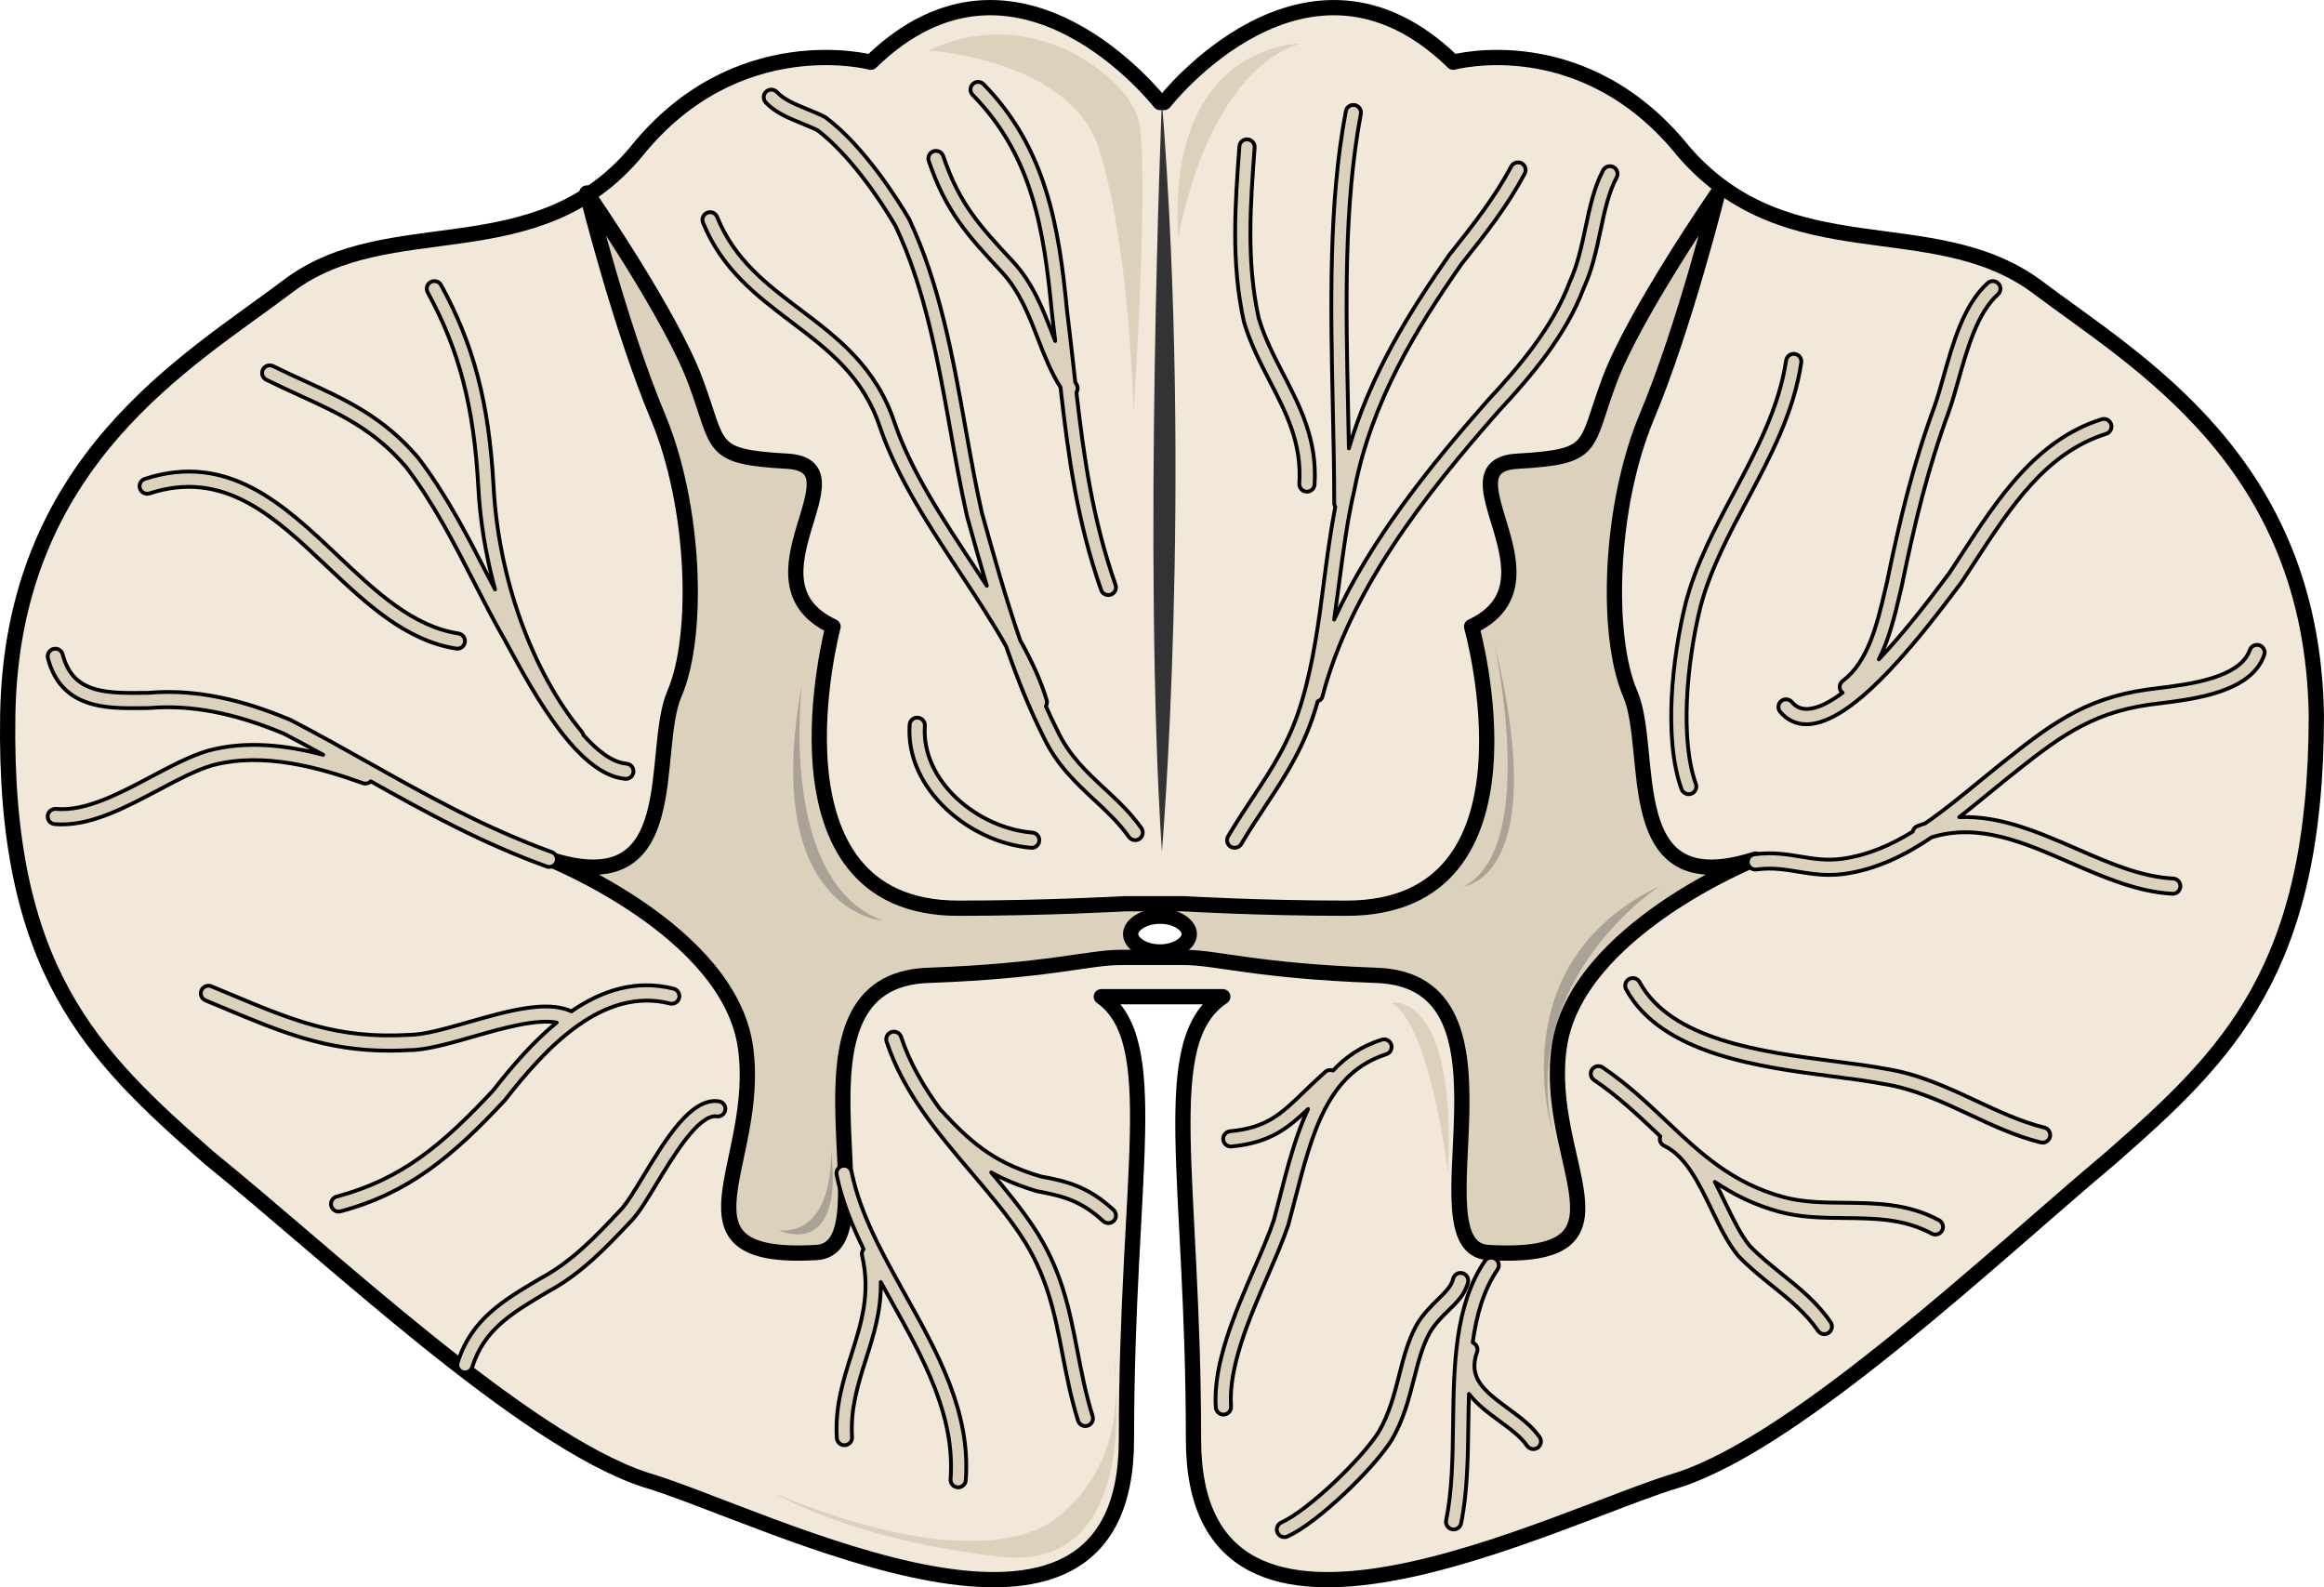 <?xml version="1.0" encoding="utf-8"?>
<!-- Generator: Adobe Illustrator 16.0.0, SVG Export Plug-In . SVG Version: 6.00 Build 0)  -->
<!DOCTYPE svg PUBLIC "-//W3C//DTD SVG 1.1//EN" "http://www.w3.org/Graphics/SVG/1.1/DTD/svg11.dtd">
<svg version="1.1" id="Layer_1" xmlns="http://www.w3.org/2000/svg" xmlns:xlink="http://www.w3.org/1999/xlink" x="0px" y="0px"
	 width="152.282px" height="103.998px" viewBox="0 0 152.282 103.998" enable-background="new 0 0 152.282 103.998"
	 xml:space="preserve">
<g>
	<path fill-rule="evenodd" clip-rule="evenodd" fill="#F2E8D9" d="M133.261,18.6c-6.863-4.982-16.197-0.88-23.061-8.788
		c-6.589-8.204-15.1-5.86-15.1-5.86c-9.609-9.373-18.942,2.638-18.942,2.638c-0.276,0-0.276,0-0.276,0S66.549-5.421,56.94,3.952
		c0,0-8.786-2.344-15.375,5.86c-6.589,7.908-16.199,3.806-22.786,8.788C12.19,23.578,0.658,30.022,0.385,46.72
		C0.11,63.417,5.875,68.984,13.563,75.719c7.962,6.446,20.591,18.457,28.552,21.092c7.961,2.345,31.572,14.939,31.572-2.635
		c0-17.284,2.473-26.073-1.646-29.001c7.961,0,7.961,0,7.961,0c-4.392,2.928-1.921,11.717-1.921,29.001
		c0,17.574,23.883,4.979,31.847,2.635c7.961-2.635,20.59-14.646,28.277-21.092c7.686-6.735,13.451-12.302,13.451-28.999
		C151.38,30.022,139.851,23.578,133.261,18.6L133.261,18.6z M75.883,62.245c-1.099,0-1.921-0.585-1.921-1.169
		c0-0.588,0.823-1.173,1.921-1.173s1.922,0.585,1.922,1.173C77.805,61.66,76.981,62.245,75.883,62.245L75.883,62.245z"/>
	<path fill-rule="evenodd" clip-rule="evenodd" fill="#DBD1BD" d="M115.023,56.285c-9.024,2.929-6.563-7.028-8.203-10.836
		c-1.641-3.809-1.367-12.302,1.094-18.161c2.463-5.858,4.649-14.644,4.649-14.644s-5.47,7.908-7.11,12.302
		c-1.641,4.392-0.82,4.978-6.017,5.271c-5.196,0.292,3.28,7.906-3.008,10.837c0,0,5.196,18.451-8.204,18.451
		c-5.744,0-10.94,0-10.94,0c-3.555,0-3.555,0-3.555,0s-5.197,0-10.938,0c-13.127,0-8.204-18.451-8.204-18.451
		c-6.291-2.932,2.187-10.545-3.01-10.837c-5.195-0.293-4.375-0.88-6.015-5.271c-1.642-4.394-7.11-12.302-7.11-12.302
		s2.188,8.786,4.649,14.644c2.461,5.858,2.734,14.352,1.093,18.161c-1.64,3.808,0.82,13.765-8.205,10.836
		c0,0,11.759,4.687,12.854,12.303c1.095,7.613-5.47,14.059,4.65,13.475c5.196-0.295-3.008-17.869,7.383-18.161
		c7.931-0.294,10.393-1.466,12.58-1.466c4.102,0,4.102,0,4.102,0c2.189,0,4.649,1.172,12.58,1.466
		c10.394,0.292,2.188,17.866,7.386,18.161c10.391,0.584,3.555-5.861,4.646-13.475C103.265,60.971,115.023,56.285,115.023,56.285
		L115.023,56.285z M75.917,62.143c-1.094,0-1.916-0.587-1.916-1.172c0-0.587,0.821-1.17,1.916-1.17c1.092,0,1.914,0.583,1.914,1.17
		C77.831,61.556,77.01,62.143,75.917,62.143L75.917,62.143z"/>
	<path fill-rule="evenodd" clip-rule="evenodd" fill="#AAA197" d="M52.559,44.76c0,0-1.662,12.913,5.26,15.556
		C57.818,60.316,49.79,59.728,52.559,44.76L52.559,44.76z"/>
	<path fill-rule="evenodd" clip-rule="evenodd" fill="#AAA197" d="M108.75,58.057c0,0-9.187,5.948-7.023,16.058
		C101.727,74.115,98.212,63.113,108.75,58.057L108.75,58.057z"/>
	<path fill-rule="evenodd" clip-rule="evenodd" fill="#AAA197" d="M97.88,42c0,0,3.021,13.429-1.924,16.057
		C95.957,58.057,101.727,57.473,97.88,42L97.88,42z"/>
	<path fill-rule="evenodd" clip-rule="evenodd" fill="#AAA197" d="M51.043,80.608c0,0,4.266,2.038,3.412-5.237
		C54.456,75.371,54.739,80.9,51.043,80.608L51.043,80.608z"/>
	<path fill-rule="evenodd" clip-rule="evenodd" fill="#333333" d="M76.134,6.623c0,0-1.253,30.15,0,49.176
		C76.134,55.798,78.141,32.089,76.134,6.623L76.134,6.623z"/>
	<path fill-rule="evenodd" clip-rule="evenodd" fill="#DBD1BD" d="M74.282,26.946c0,0,1.098-16.634,0.276-19.261
		c-0.825-2.626-6.865-7.586-13.729-4.376c0,0,9.611,0.583,11.258,6.711C74.008,16.147,74.282,26.946,74.282,26.946L74.282,26.946z"
		/>
	<path fill-rule="evenodd" clip-rule="evenodd" fill="#DBD1BD" d="M85.167,2.857c0,0-8.782,0-7.959,12.798
		C77.208,15.656,78.854,4.942,85.167,2.857L85.167,2.857z"/>
	<path fill-rule="evenodd" clip-rule="evenodd" fill="#DBD1BD" d="M72.896,88.669c0,0,2.485,14.504-7.461,13.32
		c-9.946-1.185-14.642-4.145-14.642-4.145s12.433,5.628,18.233,1.776C74.552,95.476,72.896,88.669,72.896,88.669L72.896,88.669z"/>
	<path fill-rule="evenodd" clip-rule="evenodd" fill="#DBD1BD" d="M91.189,65.714c0,0,4.266-0.882,3.695,11.16
		C94.884,76.875,93.748,67.182,91.189,65.714L91.189,65.714z"/>
	<path fill="none" stroke="#000000" stroke-linecap="round" stroke-linejoin="round" stroke-miterlimit="10" d="M115.023,56.285
		c-9.024,2.929-6.563-7.028-8.203-10.836c-1.641-3.809-1.367-12.302,1.094-18.161c2.463-5.858,4.649-14.644,4.649-14.644
		s-5.47,7.908-7.11,12.302c-1.641,4.392-0.82,4.978-6.017,5.271c-5.196,0.292,3.28,7.906-3.008,10.837
		c0,0,5.196,18.451-8.204,18.451c-5.744,0-10.667-0.293-10.667-0.293c-3.828,0-3.828,0-3.828,0s-5.197,0.293-10.938,0.293
		c-13.127,0-8.204-18.451-8.204-18.451c-6.291-2.932,2.187-10.545-3.01-10.837c-5.195-0.293-4.375-0.88-6.015-5.271
		c-1.642-4.394-7.11-12.302-7.11-12.302s2.188,8.786,4.649,14.644c2.461,5.858,2.734,14.352,1.093,18.161
		c-1.64,3.808,0.82,13.765-8.205,10.836c0,0,11.759,4.687,12.854,12.303c1.095,7.613-5.47,14.059,4.65,13.475
		c5.196-0.295-3.008-17.869,7.383-18.161c7.931-0.294,10.393-1.173,12.58-1.173c4.102,0,4.102,0,4.102,0
		c2.189,0,4.649,0.879,12.58,1.173c10.394,0.292,2.188,17.866,7.386,18.161c10.391,0.584,3.555-5.861,4.646-13.475
		C103.265,60.971,115.023,56.285,115.023,56.285L115.023,56.285z"/>
	<path fill="none" stroke="#000000" stroke-linecap="round" stroke-linejoin="round" stroke-miterlimit="8" d="M133.388,18.725
		c-6.865-4.98-16.198-0.88-23.061-8.789c-6.59-8.201-15.102-5.858-15.102-5.858c-9.609-9.374-18.943,2.637-18.943,2.637
		c-0.273,0-0.273,0-0.273,0s-9.335-12.01-18.945-2.637c0,0-8.786-2.343-15.373,5.858c-6.589,7.908-16.199,3.809-22.787,8.789
		c-6.589,4.98-18.121,11.424-18.396,28.121c-0.273,16.698,5.492,22.262,13.179,29c7.962,6.444,20.59,18.456,28.551,21.094
		c7.963,2.342,31.573,14.938,31.573-2.638c0-17.283,2.47-26.071-1.647-28.999c7.961,0,7.961,0,7.961,0
		c-4.392,2.928-1.921,11.716-1.921,28.999c0,17.575,23.886,4.979,31.848,2.638c7.961-2.638,20.59-14.649,28.277-21.094
		c7.688-6.738,13.451-12.302,13.451-29C151.507,30.149,139.977,23.705,133.388,18.725L133.388,18.725z M76.01,62.371
		c-1.099,0-1.924-0.585-1.924-1.171s0.825-1.172,1.924-1.172c1.096,0,1.921,0.586,1.921,1.172S77.106,62.371,76.01,62.371
		L76.01,62.371z"/>
	
		<path fill="#DBD1BD" stroke="#000000" stroke-width="0.25" stroke-linecap="round" stroke-linejoin="round" stroke-miterlimit="10" d="
		M148.06,42.28c-0.26-0.092-0.546,0.044-0.639,0.306c-0.647,1.837-3.924,2.243-6.092,2.511l-0.629,0.08
		c-4.238,0.603-6.457,2.374-9.828,5.065c-0.457,0.365-0.908,0.735-1.357,1.104c-1.126,0.924-2.229,1.82-3.365,2.6
		c-0.174,0.057-0.348,0.114-0.522,0.184c-0.159,0.063-0.259,0.202-0.294,0.357c-1.426,0.882-2.929,1.539-4.623,1.779
		c-1.022,0.138-1.852,0.001-2.729-0.144c-0.911-0.15-1.853-0.304-3.024-0.148c-0.274,0.037-0.466,0.288-0.43,0.563
		c0.036,0.273,0.29,0.467,0.562,0.43c1.023-0.137,1.852-0.001,2.73,0.144c0.641,0.105,1.298,0.213,2.04,0.213
		c0.312,0,0.64-0.02,0.986-0.065c2.144-0.305,4.004-1.235,5.733-2.402c3.08-0.946,5.998,0.323,9.078,1.665
		c2.162,0.942,4.4,1.917,6.688,2.036c0.009,0.001,0.018,0.001,0.026,0.001c0.264,0,0.484-0.207,0.499-0.474
		c0.015-0.276-0.198-0.512-0.474-0.525c-2.107-0.11-4.164-1.006-6.342-1.955c-2.475-1.078-5.012-2.182-7.67-2.065
		c0.596-0.466,1.183-0.942,1.764-1.419c0.445-0.366,0.894-0.733,1.358-1.105c3.231-2.579,5.365-4.282,9.329-4.846l0.615-0.078
		c2.412-0.299,6.059-0.75,6.912-3.172C148.457,42.658,148.32,42.372,148.06,42.28z"/>
	
		<path fill="#DBD1BD" stroke="#000000" stroke-width="0.25" stroke-linecap="round" stroke-linejoin="round" stroke-miterlimit="10" d="
		M80.646,55.477c0.08,0.048,0.168,0.07,0.255,0.07c0.171,0,0.337-0.087,0.431-0.245c0.531-0.896,1.065-1.703,1.582-2.484
		c1.326-2.005,2.578-3.899,3.383-6.707c0.016-0.052,0.024-0.104,0.039-0.154c0.146-0.056,0.275-0.154,0.318-0.318
		c1.827-6.994,6.652-13.146,11.584-18.743c2.098-2.249,4.396-4.963,5.528-8.004c0.556-1.189,0.835-2.5,1.104-3.768
		c0.275-1.294,0.536-2.516,1.061-3.5c0.13-0.244,0.037-0.547-0.206-0.677c-0.245-0.128-0.546-0.037-0.677,0.206
		c-0.59,1.108-0.865,2.397-1.156,3.762c-0.258,1.213-0.525,2.468-1.047,3.59c-1.087,2.913-3.309,5.532-5.348,7.719
		c-3.875,4.396-7.676,9.132-10.076,14.37c0.114-0.792,0.221-1.582,0.322-2.361c0.264-2.035,0.536-4.14,1.02-6.215
		c1.131-5.757,4.042-10.485,7-14.713c1.676-2.097,3.045-3.865,4.146-5.931c0.131-0.244,0.038-0.546-0.205-0.676
		c-0.243-0.129-0.547-0.038-0.677,0.206c-1.063,1.99-2.403,3.721-4.065,5.803c-2.611,3.731-5.168,7.833-6.575,12.67
		c-0.016-0.878-0.033-1.762-0.054-2.675c-0.141-6.537-0.288-13.297,0.837-19.233c0.052-0.271-0.127-0.533-0.397-0.584
		c-0.274-0.052-0.534,0.127-0.585,0.398c-1.145,6.04-0.997,12.853-0.854,19.442c0.048,2.171,0.092,4.222,0.092,6.244
		c0,0.088,0.029,0.166,0.068,0.238c-0.316,1.646-0.533,3.295-0.742,4.9c-0.328,2.538-0.668,5.163-1.416,7.729
		c-0.764,2.662-1.919,4.409-3.257,6.433c-0.523,0.791-1.064,1.609-1.608,2.526C80.331,55.03,80.409,55.336,80.646,55.477z"/>
	
		<path fill="#DBD1BD" stroke="#000000" stroke-width="0.25" stroke-linecap="round" stroke-linejoin="round" stroke-miterlimit="10" d="
		M85.606,32.212c0.011,0,0.022,0.001,0.033,0.001c0.262,0,0.481-0.203,0.499-0.468c0.186-2.909-0.943-5.094-2.036-7.207
		c-0.606-1.174-1.234-2.388-1.621-3.686c-0.825-3.704-0.543-7.506-0.271-11.184c0.021-0.275-0.186-0.515-0.461-0.536
		c-0.283-0.028-0.516,0.186-0.536,0.461c-0.278,3.75-0.565,7.628,0.301,11.509c0.422,1.421,1.072,2.678,1.7,3.894
		c1.077,2.083,2.094,4.052,1.925,6.683C85.122,31.957,85.331,32.195,85.606,32.212z"/>
	
		<path fill="#DBD1BD" stroke="#000000" stroke-width="0.25" stroke-linecap="round" stroke-linejoin="round" stroke-miterlimit="10" d="
		M69.281,47.859c-0.262-0.52-0.51-1.051-0.75-1.588c0.07-0.117,0.096-0.259,0.054-0.399c-0.385-1.292-1-2.6-1.74-3.931
		c-0.945-2.742-1.739-5.58-2.511-8.361c-0.399-1.775-0.722-3.588-1.064-5.508c-0.829-4.648-1.685-9.455-3.705-13.729
		c-0.809-1.371-2.954-4.76-5.462-6.65c-0.393-0.209-0.814-0.381-1.221-0.546c-0.77-0.314-1.498-0.611-1.977-1.118
		c-0.188-0.201-0.505-0.209-0.707-0.02c-0.201,0.189-0.21,0.506-0.02,0.707c0.627,0.664,1.491,1.017,2.326,1.357
		c0.386,0.158,0.773,0.314,1.062,0.461c1.619,1.225,3.492,3.527,5.116,6.277c1.941,4.113,2.787,8.854,3.604,13.438
		c0.329,1.846,0.669,3.755,1.079,5.577c0.419,1.511,0.846,3.035,1.296,4.554c-0.293-0.448-0.589-0.898-0.89-1.354
		c-1.997-3.023-4.062-6.15-5.15-9.314c-1.202-3.66-3.73-5.572-6.175-7.421c-2.218-1.677-4.314-3.262-5.454-6.076
		c-0.104-0.257-0.396-0.381-0.651-0.276c-0.256,0.104-0.379,0.395-0.275,0.651c1.244,3.07,3.549,4.813,5.778,6.499
		c2.429,1.837,4.724,3.572,5.831,6.941c1.131,3.291,3.232,6.471,5.263,9.547c1.083,1.641,2.127,3.229,2.991,4.773
		c0.712,2.057,1.507,4.063,2.455,5.948c0.858,1.817,2.109,2.981,3.318,4.108c0.831,0.773,1.616,1.505,2.27,2.429
		c0.098,0.138,0.252,0.211,0.409,0.211c0.1,0,0.201-0.03,0.289-0.092c0.225-0.159,0.279-0.472,0.119-0.697
		c-0.713-1.008-1.573-1.809-2.404-2.582C71.189,50.563,70.062,49.513,69.281,47.859z"/>
	
		<path fill="#DBD1BD" stroke="#000000" stroke-width="0.25" stroke-linecap="round" stroke-linejoin="round" stroke-miterlimit="10" d="
		M70.533,25.709c0.106-0.166,0.109-0.385-0.01-0.556c-0.023-0.033-0.041-0.07-0.064-0.104c-0.038-0.338-0.076-0.674-0.114-1.014
		c-0.134-1.197-0.27-2.416-0.425-3.655c-0.522-5.424-1.333-10.642-5.472-14.863c-0.193-0.197-0.511-0.201-0.707-0.007
		c-0.197,0.193-0.2,0.51-0.007,0.707c3.915,3.993,4.667,8.82,5.192,14.272c0.079,0.632,0.144,1.236,0.215,1.853
		c-0.063-0.164-0.127-0.325-0.191-0.491c-0.626-1.627-1.273-3.31-2.587-4.724c-2.179-2.343-3.494-3.757-4.559-6.903
		c-0.088-0.261-0.374-0.401-0.634-0.313c-0.262,0.088-0.402,0.373-0.313,0.634c1.134,3.35,2.582,4.907,4.773,7.264
		c1.183,1.273,1.794,2.864,2.386,4.402c0.415,1.078,0.853,2.182,1.474,3.17c0.504,4.448,1.071,8.715,2.66,13.271
		c0.072,0.206,0.266,0.335,0.472,0.335c0.055,0,0.11-0.009,0.165-0.028c0.261-0.091,0.398-0.376,0.308-0.637
		C71.592,34.018,71.019,29.942,70.533,25.709z"/>
	
		<path fill="#DBD1BD" stroke="#000000" stroke-width="0.25" stroke-linecap="round" stroke-linejoin="round" stroke-miterlimit="10" d="
		M60.137,47.02c-0.283-0.022-0.514,0.19-0.533,0.465c-0.289,4.225,3.963,7.74,7.959,8.061c0.014,0.001,0.027,0.002,0.041,0.002
		c0.258,0,0.477-0.198,0.498-0.46c0.022-0.275-0.183-0.517-0.458-0.538c-3.53-0.284-7.292-3.336-7.041-6.996
		C60.621,47.278,60.413,47.04,60.137,47.02z"/>
	
		<path fill="#DBD1BD" stroke="#000000" stroke-width="0.25" stroke-linecap="round" stroke-linejoin="round" stroke-miterlimit="10" d="
		M13.914,50.142c3.351-0.896,7.03,0.153,9.863,1.17c0.187,0.064,0.386,0.012,0.519-0.119c3.692,2.068,7.231,4.018,11.522,5.577
		c0.057,0.021,0.114,0.03,0.171,0.03c0.204,0,0.396-0.126,0.47-0.329c0.095-0.26-0.04-0.547-0.299-0.641
		c-4.41-1.603-8.037-3.638-11.876-5.791c-1.66-0.932-3.376-1.895-5.253-2.873c-2.198-0.919-5.563-2.103-9.321-1.773l-0.517,0.003
		c-2.6,0.041-4.466-0.143-5.086-2.52c-0.069-0.269-0.345-0.43-0.61-0.357c-0.267,0.069-0.427,0.343-0.357,0.609
		c0.866,3.317,3.867,3.292,6.063,3.268l0.55-0.005c2.73-0.231,5.555,0.304,8.854,1.68c0.882,0.461,1.735,0.923,2.57,1.383
		c-2.374-0.62-5.009-0.953-7.531-0.274c-1.171,0.344-2.416,1.003-3.732,1.701c-2.124,1.126-4.322,2.292-6.245,2.117
		c-0.277-0.015-0.519,0.179-0.543,0.453c-0.024,0.275,0.178,0.519,0.453,0.543c0.16,0.015,0.321,0.021,0.482,0.021
		c2.073,0,4.23-1.144,6.321-2.252C11.651,51.09,12.852,50.454,13.914,50.142z"/>
	
		<path fill="#DBD1BD" stroke="#000000" stroke-width="0.25" stroke-linecap="round" stroke-linejoin="round" stroke-miterlimit="10" d="
		M32.615,41.106c0.2,0.342,0.44,0.784,0.717,1.291c1.703,3.126,4.554,8.357,7.632,8.632c0.015,0.001,0.03,0.002,0.045,0.002
		c0.256,0,0.474-0.195,0.498-0.456c0.024-0.274-0.179-0.518-0.454-0.542c-0.934-0.083-1.901-0.83-2.826-1.874
		c-0.017-0.073-0.046-0.145-0.097-0.206c-3.269-3.937-5.488-10.124-5.792-16.15c-0.305-5.422-1.3-9.225-3.436-13.126
		c-0.132-0.242-0.436-0.332-0.679-0.198c-0.242,0.132-0.331,0.437-0.198,0.679c2.058,3.76,3.018,7.44,3.314,12.699
		c0.115,2.271,0.5,4.564,1.102,6.763c-0.162-0.313-0.328-0.619-0.489-0.934c-1.34-2.612-2.726-5.313-4.563-7.709
		c-2.258-2.655-4.752-3.795-7.393-5.003c-0.679-0.311-1.378-0.63-2.1-0.986c-0.248-0.121-0.547-0.021-0.669,0.227
		c-0.123,0.248-0.021,0.547,0.227,0.669c0.73,0.361,1.438,0.685,2.126,0.999c2.647,1.21,4.933,2.256,7.031,4.721
		c1.767,2.306,3.132,4.965,4.452,7.538C31.571,39.136,32.079,40.126,32.615,41.106z"/>
	
		<path fill="#DBD1BD" stroke="#000000" stroke-width="0.25" stroke-linecap="round" stroke-linejoin="round" stroke-miterlimit="10" d="
		M9.49,31.376c-0.263,0.085-0.406,0.368-0.321,0.63c0.085,0.262,0.369,0.406,0.63,0.321c4.883-1.59,8.159,1.507,11.625,4.784
		c2.533,2.396,5.153,4.871,8.466,5.383c0.026,0.004,0.051,0.006,0.077,0.006c0.243,0,0.456-0.177,0.494-0.424
		c0.042-0.272-0.145-0.528-0.418-0.57c-3.004-0.464-5.397-2.726-7.931-5.121C18.585,33.051,14.939,29.604,9.49,31.376z"/>
	
		<path fill="#DBD1BD" stroke="#000000" stroke-width="0.25" stroke-linecap="round" stroke-linejoin="round" stroke-miterlimit="10" d="
		M30.737,66.957c-1.521,0.436-2.957,0.847-3.955,0.848c-4.696,0.264-7.536-0.926-11.837-2.726l-1.094-0.457
		c-0.256-0.106-0.547,0.016-0.654,0.271c-0.106,0.255,0.015,0.547,0.27,0.653l1.092,0.456c3.882,1.624,6.784,2.839,10.96,2.839
		c0.417,0,0.846-0.012,1.291-0.037c1.11,0,2.612-0.43,4.203-0.885c1.956-0.561,4.115-1.169,5.466-0.922
		c-1.563,1.279-2.955,2.895-4.155,4.439c-3.403,3.645-6.046,5.834-10.263,6.963c-0.267,0.072-0.425,0.346-0.354,0.612
		c0.06,0.224,0.262,0.371,0.482,0.371c0.043,0,0.086-0.006,0.13-0.017c4.426-1.186,7.288-3.555,10.764-7.282
		c2.745-3.528,6.45-7.434,10.812-6.336c0.267,0.067,0.539-0.095,0.607-0.362c0.067-0.268-0.095-0.539-0.363-0.606
		c-2.474-0.627-4.714,0.117-6.699,1.485C35.845,65.509,33.258,66.235,30.737,66.957z"/>
	
		<path fill="#DBD1BD" stroke="#000000" stroke-width="0.25" stroke-linecap="round" stroke-linejoin="round" stroke-miterlimit="10" d="
		M47.096,72.154c-1.815-0.252-3.468,2.475-4.922,4.875c-0.563,0.929-1.094,1.806-1.495,2.231c-1.642,1.747-3.193,3.397-5.307,4.524
		c-2.413,1.429-4.497,2.663-5.38,5.485c-0.083,0.264,0.064,0.544,0.328,0.627c0.05,0.016,0.1,0.022,0.149,0.022
		c0.213,0,0.41-0.137,0.477-0.351c0.769-2.457,2.607-3.545,4.916-4.912c2.239-1.194,3.92-2.982,5.559-4.726
		c0.459-0.488,0.991-1.367,1.607-2.384c1.1-1.815,2.75-4.547,3.934-4.403c0.274,0.046,0.525-0.155,0.562-0.429
		S47.369,72.19,47.096,72.154z"/>
	
		<path fill="#DBD1BD" stroke="#000000" stroke-width="0.25" stroke-linecap="round" stroke-linejoin="round" stroke-miterlimit="10" d="
		M58.414,67.619c-0.262,0.086-0.405,0.369-0.318,0.631c1.096,3.323,3.358,5.99,5.547,8.568c1.184,1.395,2.302,2.712,3.239,4.118
		c1.742,2.613,2.225,5.122,2.736,7.779c0.27,1.398,0.548,2.846,1.021,4.366c0.067,0.214,0.264,0.352,0.478,0.352
		c0.049,0,0.099-0.007,0.148-0.022c0.264-0.082,0.411-0.362,0.329-0.626c-0.456-1.467-0.729-2.887-0.994-4.259
		c-0.531-2.758-1.032-5.363-2.886-8.145c-0.817-1.226-1.789-2.411-2.763-3.564c0.856,0.475,1.824,0.878,3.012,1.233
		c1.66,0.306,2.857,0.606,4.322,1.954c0.096,0.088,0.217,0.132,0.338,0.132c0.135,0,0.27-0.055,0.368-0.161
		c0.187-0.204,0.173-0.52-0.03-0.707c-1.659-1.525-3.043-1.875-4.765-2.188c-2.699-0.811-4.277-1.855-6.495-4.304
		c-0.02-0.021-0.044-0.031-0.066-0.049c-1.079-1.482-2.016-3.051-2.589-4.79C58.958,67.674,58.677,67.53,58.414,67.619z"/>
	
		<path fill="#DBD1BD" stroke="#000000" stroke-width="0.25" stroke-linecap="round" stroke-linejoin="round" stroke-miterlimit="10" d="
		M54.833,94.218c0.017,0.265,0.236,0.469,0.499,0.469c0.01,0,0.021,0,0.032-0.001c0.275-0.018,0.485-0.255,0.468-0.53
		c-0.116-1.87,0.384-3.448,0.915-5.119c0.499-1.57,1.009-3.182,0.966-5.041c0.246,0.449,0.494,0.896,0.741,1.34
		c2.037,3.651,4.144,7.428,3.833,11.576c-0.021,0.275,0.186,0.515,0.461,0.536c0.013,0.001,0.025,0.001,0.038,0.001
		c0.259,0,0.479-0.2,0.498-0.463c0.333-4.447-1.848-8.357-3.957-12.138c-1.524-2.732-2.964-5.313-3.527-8.073
		c-0.056-0.271-0.319-0.444-0.59-0.391c-0.271,0.056-0.445,0.319-0.39,0.59c0.339,1.665,0.995,3.283,1.769,4.865
		c-0.092,0.115-0.138,0.265-0.102,0.419c0.576,2.471-0.041,4.416-0.695,6.477C55.257,90.419,54.705,92.162,54.833,94.218z"/>
	
		<path fill="#DBD1BD" stroke="#000000" stroke-width="0.25" stroke-linecap="round" stroke-linejoin="round" stroke-miterlimit="10" d="
		M83.47,79.935c-0.308,0.923-0.78,2.013-1.281,3.167c-1.275,2.941-2.721,6.274-2.521,9.114c0.018,0.264,0.238,0.465,0.498,0.465
		c0.012,0,0.023,0,0.036-0.001c0.275-0.02,0.483-0.259,0.463-0.534c-0.182-2.596,1.212-5.811,2.442-8.646
		c0.509-1.175,0.99-2.284,1.32-3.276c0.139-0.518,0.273-1.036,0.405-1.55c1.157-4.488,2.155-8.364,6.007-9.603
		c0.264-0.084,0.408-0.366,0.323-0.629s-0.366-0.407-0.629-0.322c-1.331,0.428-2.358,1.129-3.18,2.021
		c-0.169-0.065-0.365-0.041-0.511,0.086c-0.52,0.46-0.967,0.892-1.379,1.289c-1.533,1.481-2.458,2.376-4.86,2.603
		c-0.275,0.026-0.477,0.271-0.451,0.545c0.024,0.259,0.242,0.453,0.497,0.453c0.016,0,0.032-0.001,0.047-0.002
		c2.485-0.235,3.655-1.158,5.018-2.454c-0.804,1.711-1.322,3.71-1.851,5.763C83.732,78.934,83.6,79.449,83.47,79.935z"/>
	
		<path fill="#DBD1BD" stroke="#000000" stroke-width="0.25" stroke-linecap="round" stroke-linejoin="round" stroke-miterlimit="10" d="
		M95.82,83.415c-0.271-0.07-0.538,0.103-0.602,0.371c-0.115,0.487-0.51,0.874-1.01,1.363c-0.468,0.458-0.998,0.977-1.418,1.719
		c-0.537,0.997-0.815,2.082-1.109,3.231c-0.32,1.254-0.652,2.551-1.347,3.729c-1.103,1.752-4.587,5.112-6.379,5.927
		c-0.251,0.114-0.362,0.41-0.248,0.662c0.083,0.185,0.265,0.293,0.456,0.293c0.069,0,0.139-0.015,0.207-0.045
		c1.976-0.897,5.628-4.425,6.819-6.316c0.773-1.313,1.123-2.68,1.461-4.001c0.279-1.088,0.541-2.116,1.016-2.996
		c0.346-0.609,0.801-1.056,1.242-1.488c0.566-0.554,1.102-1.078,1.284-1.847C96.255,83.748,96.089,83.478,95.82,83.415z"/>
	
		<path fill="#DBD1BD" stroke="#000000" stroke-width="0.25" stroke-linecap="round" stroke-linejoin="round" stroke-miterlimit="10" d="
		M97.994,82.484c-0.229-0.154-0.539-0.096-0.694,0.132c-1.981,2.909-2.034,6.859-2.086,10.681c-0.03,2.257-0.06,4.389-0.455,6.31
		c-0.056,0.271,0.118,0.534,0.389,0.59c0.034,0.008,0.068,0.011,0.102,0.011c0.232,0,0.44-0.163,0.489-0.399
		c0.415-2.013,0.445-4.293,0.476-6.497c0.009-0.66,0.021-1.324,0.041-1.985c0.517,0.69,1.269,1.245,1.98,1.766
		c0.726,0.531,1.411,1.033,1.825,1.633c0.097,0.141,0.253,0.216,0.412,0.216c0.098,0,0.197-0.028,0.283-0.089
		c0.227-0.157,0.284-0.468,0.127-0.695c-0.51-0.738-1.296-1.314-2.057-1.871c-1.648-1.207-2.629-2.031-2.042-3.7
		c0.089-0.253-0.04-0.525-0.285-0.625c0.242-1.776,0.706-3.427,1.627-4.78C98.281,82.95,98.222,82.639,97.994,82.484z"/>
	
		<path fill="#DBD1BD" stroke="#000000" stroke-width="0.25" stroke-linecap="round" stroke-linejoin="round" stroke-miterlimit="10" d="
		M133.962,73.879c-1.541-0.384-2.961-1.048-4.466-1.75c-1.864-0.871-3.792-1.772-5.972-2.107c-0.941-0.18-2.063-0.324-3.249-0.478
		c-4.798-0.619-10.77-1.389-12.842-5.202c-0.132-0.242-0.437-0.331-0.679-0.2c-0.242,0.132-0.332,0.436-0.2,0.679
		c2.316,4.261,8.834,5.102,13.593,5.715c1.171,0.151,2.277,0.294,3.207,0.472c2.056,0.316,3.918,1.187,5.719,2.027
		c1.48,0.692,3.013,1.408,4.646,1.815c0.041,0.01,0.082,0.015,0.121,0.015c0.225,0,0.429-0.151,0.485-0.379
		C134.393,74.217,134.23,73.947,133.962,73.879z"/>
	
		<path fill="#DBD1BD" stroke="#000000" stroke-width="0.25" stroke-linecap="round" stroke-linejoin="round" stroke-miterlimit="10" d="
		M126.817,80.887c0.178,0,0.35-0.095,0.44-0.262c0.131-0.243,0.041-0.547-0.202-0.678c-2.032-1.1-4.14-1.121-6.177-1.143
		c-1.404-0.014-2.732-0.027-4.018-0.375c-3.365-0.911-5.451-2.883-7.659-4.969c-1.269-1.198-2.579-2.438-4.185-3.524
		c-0.228-0.155-0.539-0.095-0.695,0.134c-0.154,0.229-0.094,0.539,0.135,0.694c1.538,1.042,2.819,2.252,4.059,3.423
		c0.092,0.087,0.184,0.172,0.275,0.259c-0.088,0.24,0.014,0.512,0.25,0.623c1.412,0.66,2.281,2.461,3.123,4.202
		c0.539,1.116,1.049,2.171,1.731,3.007c0.69,0.727,1.474,1.357,2.229,1.967c1.137,0.915,2.209,1.779,3.002,2.946
		c0.097,0.142,0.254,0.219,0.414,0.219c0.097,0,0.194-0.028,0.28-0.086c0.229-0.155,0.288-0.467,0.133-0.695
		c-0.876-1.29-2.058-2.242-3.202-3.163c-0.73-0.589-1.486-1.197-2.105-1.848c-0.584-0.717-1.068-1.72-1.582-2.781
		c-0.227-0.469-0.455-0.942-0.697-1.4c1.21,0.817,2.564,1.506,4.233,1.958c1.409,0.381,2.862,0.396,4.269,0.41
		c2.004,0.021,3.896,0.04,5.711,1.021C126.656,80.868,126.737,80.887,126.817,80.887z"/>
	
		<path fill="#DBD1BD" stroke="#000000" stroke-width="0.25" stroke-linecap="round" stroke-linejoin="round" stroke-miterlimit="10" d="
		M118.369,47.454c0.023,0,0.047-0.001,0.07-0.001c2.799-0.078,6.641-4.72,9.676-8.754l0.422-0.56
		c0.277-0.418,0.551-0.839,0.825-1.26c2.411-3.703,4.688-7.2,8.646-8.455c0.263-0.083,0.408-0.364,0.324-0.628
		c-0.082-0.263-0.361-0.411-0.627-0.325c-4.297,1.363-6.779,5.175-9.181,8.862c-0.272,0.419-0.545,0.837-0.8,1.224l-0.408,0.54
		c-0.797,1.06-2.437,3.234-4.203,5.102c0.688-1.354,1.061-2.93,1.383-4.302l0.124-0.529c0.845-4.116,1.688-7.624,3.066-11.365
		c0.224-0.625,0.425-1.338,0.638-2.093c0.584-2.07,1.245-4.416,2.59-5.62c0.205-0.185,0.223-0.5,0.039-0.706
		c-0.184-0.207-0.502-0.224-0.706-0.039c-1.562,1.399-2.265,3.893-2.886,6.094c-0.207,0.738-0.404,1.435-0.615,2.022
		c-1.397,3.796-2.252,7.345-3.102,11.49l-0.123,0.518c-0.515,2.198-1.099,4.689-2.773,5.941c-0.221,0.165-0.266,0.479-0.101,0.7
		c0.024,0.033,0.06,0.05,0.091,0.075c-0.849,0.637-1.652,1.049-2.327,1.067c-0.423,0.001-0.726-0.134-0.997-0.456
		c-0.179-0.211-0.494-0.237-0.705-0.06s-0.238,0.493-0.061,0.704C117.097,47.173,117.691,47.454,118.369,47.454z"/>
	
		<path fill="#DBD1BD" stroke="#000000" stroke-width="0.25" stroke-linecap="round" stroke-linejoin="round" stroke-miterlimit="10" d="
		M117.607,23.19c-0.271-0.037-0.527,0.148-0.568,0.421c-0.459,3.1-1.971,5.938-3.432,8.682c-1.225,2.3-2.492,4.678-3.154,7.227
		c-0.874,3.538-1.469,8.851-0.271,12.182c0.074,0.204,0.266,0.331,0.471,0.331c0.057,0,0.113-0.01,0.17-0.029
		c0.26-0.094,0.395-0.38,0.301-0.64c-1.051-2.922-0.605-7.933,0.299-11.598c0.632-2.429,1.87-4.754,3.068-7.003
		c1.501-2.819,3.053-5.734,3.538-9.005C118.068,23.485,117.88,23.23,117.607,23.19z"/>
</g>
</svg>
